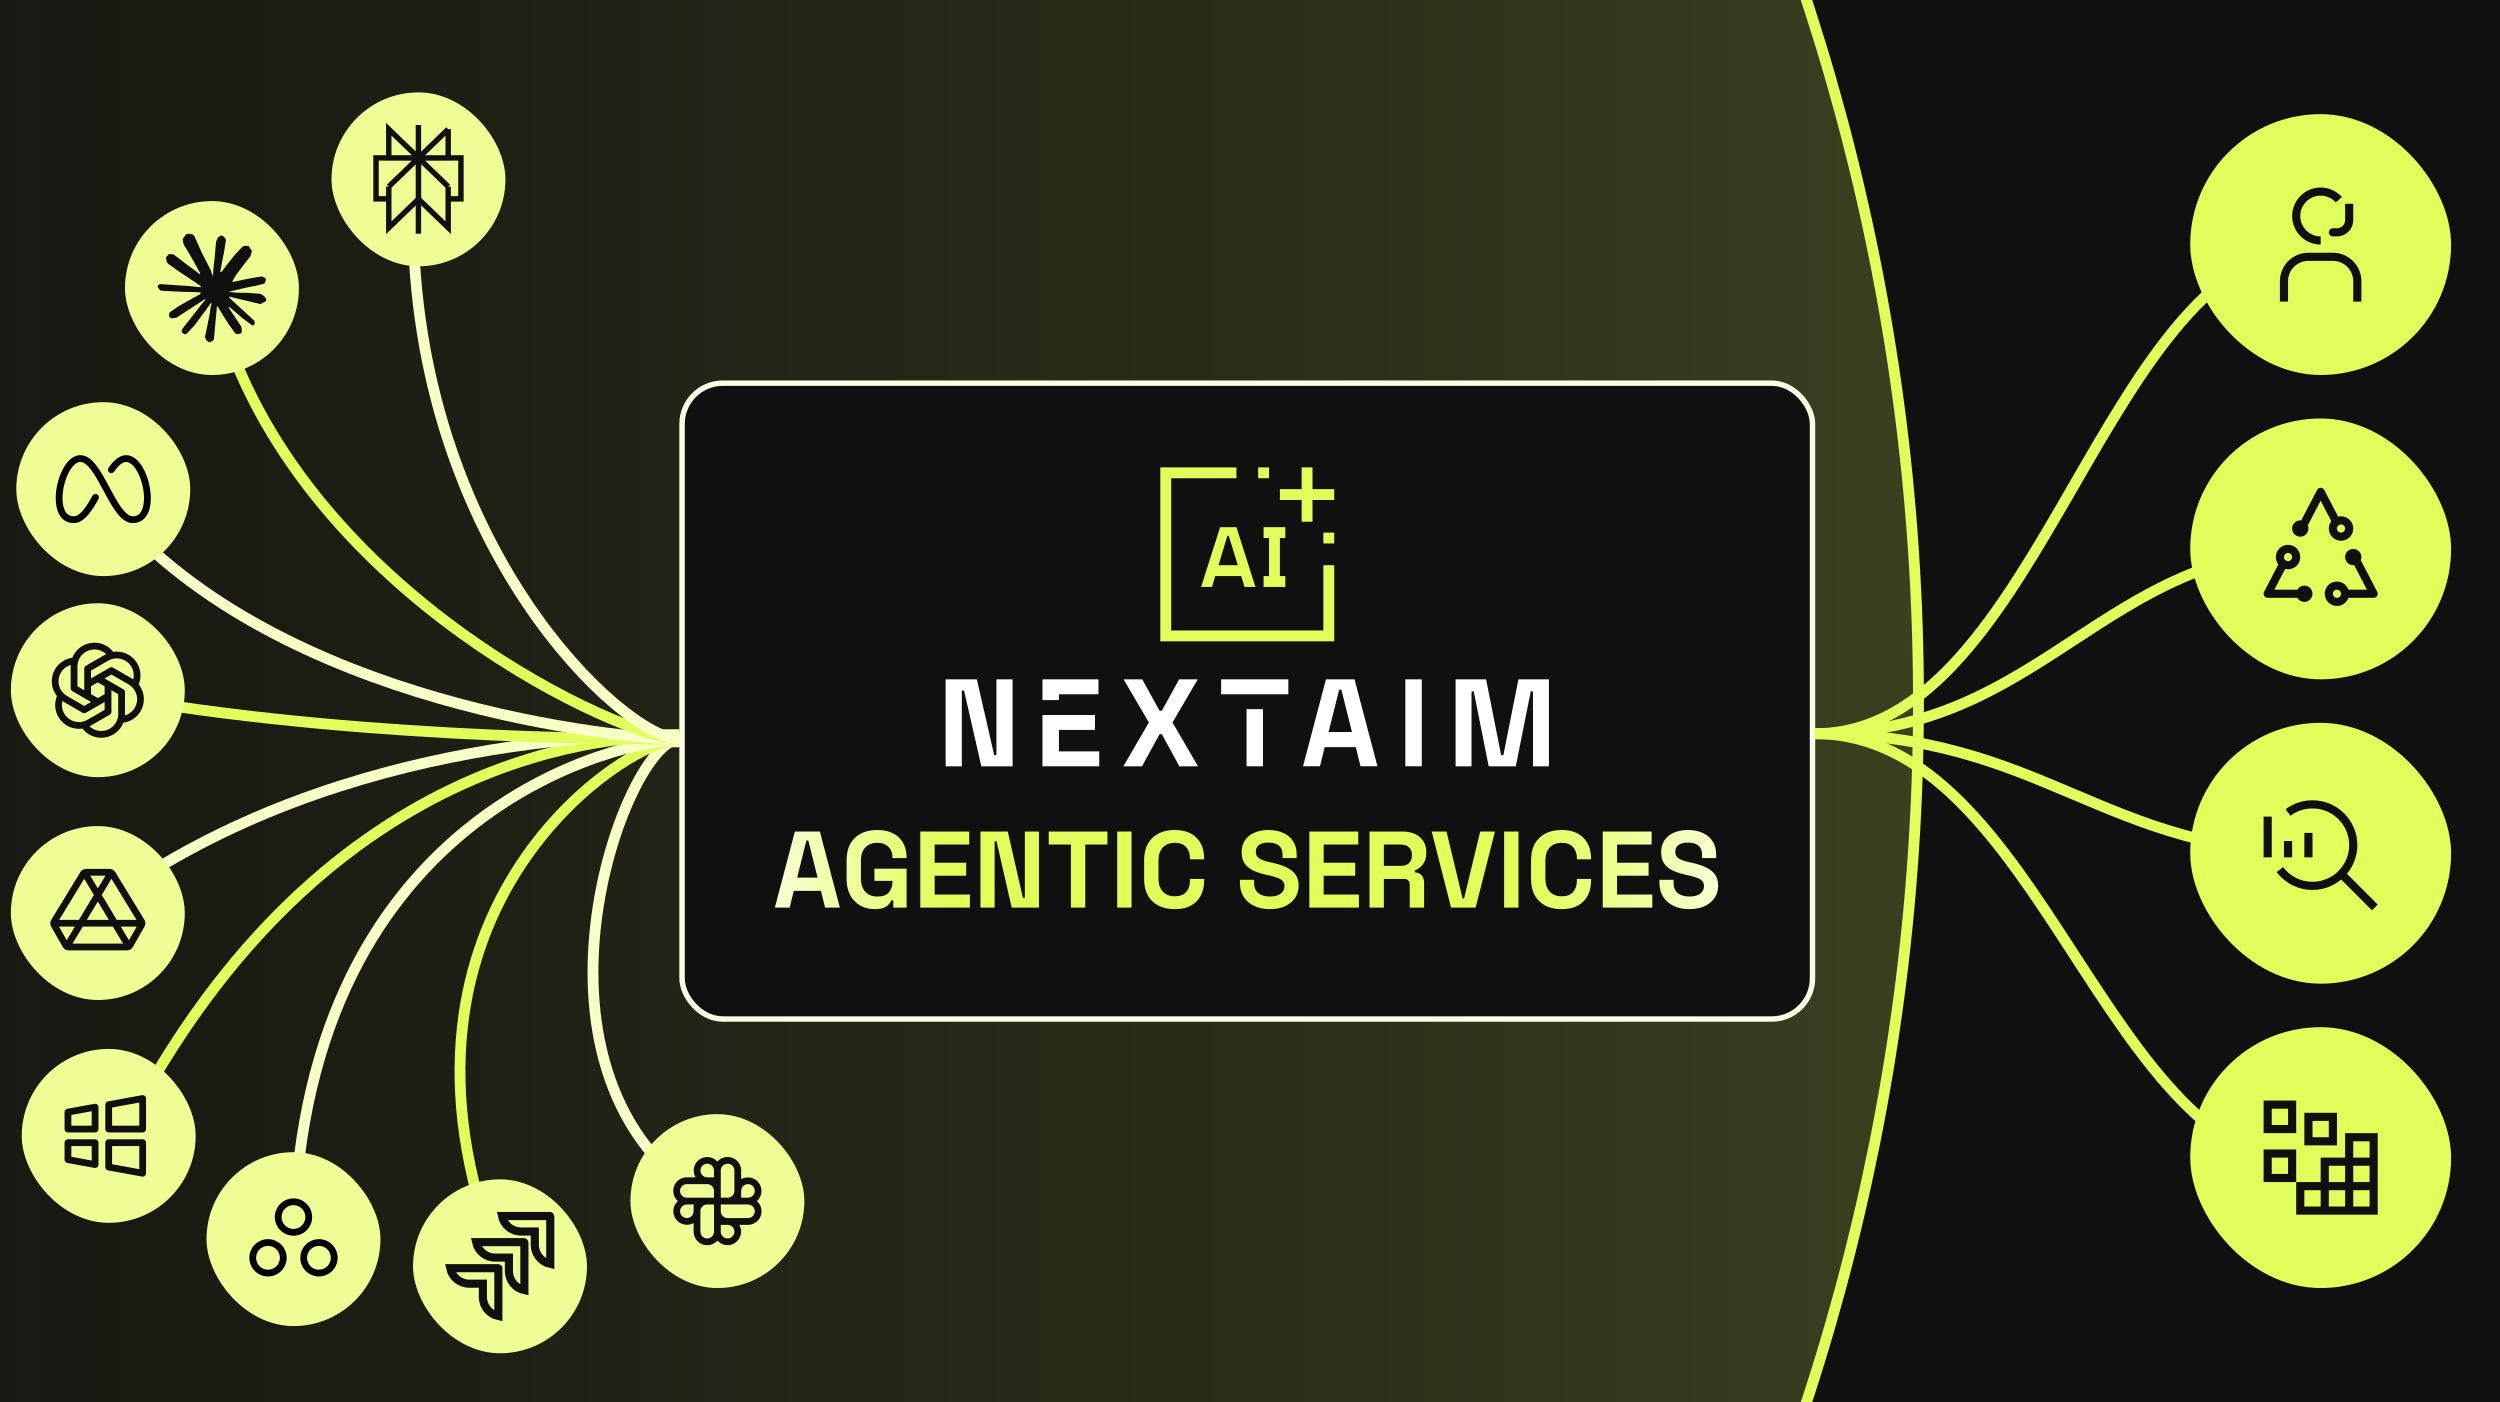 <svg width="460" height="258" viewBox="0 0 460 258" fill="none" xmlns="http://www.w3.org/2000/svg">
<rect x="0" y="0" width="460" height="258" fill="#808080" stroke="none"/>
<g clip-path="url(#clip0_2207_1445)">
<rect width="460" height="258" fill="#101010"/>
<circle cx="-61" cy="129" r="414" fill="url(#paint0_linear_2207_1445)" stroke="#E1FF5A" stroke-width="2"/>
<path d="M318 136.5H122" stroke="#F8FFC7" stroke-width="2"/>
<path d="M125 136C114.987 136 92 198.5 131 221.5" stroke="#F8FFC7" stroke-width="2"/>
<path d="M124.999 136C114.981 136 65.143 168.858 93 235" stroke="#E1FF5A" stroke-width="2"/>
<path d="M125 136.082C114.967 136.082 54 149 54 231" stroke="#F8FFC7" stroke-width="2"/>
<path d="M125 135.394C115.087 135.394 58 136 21 212" stroke="#E1FF5A" stroke-width="2"/>
<path d="M125 135.178C115.118 135.178 58.5 135.178 15.5 169" stroke="#F8FFC7" stroke-width="2"/>
<path d="M125 136C115.029 136 60 136 15 127" stroke="#E1FF5A" stroke-width="2"/>
<path d="M125 136C115.026 136 51.5 130 20.5 93.5" stroke="#F8FFC7" stroke-width="2"/>
<path d="M125 136C115.052 136 57 110 41 60" stroke="#E1FF5A" stroke-width="2"/>
<path d="M125 136C114.928 136 76 100.5 76 39.5" stroke="#F8FFC7" stroke-width="2"/>
<rect x="125.5" y="70.5" width="208" height="117" rx="7.5" fill="#101010"/>
<rect x="125.5" y="70.5" width="208" height="117" rx="7.5" stroke="#FDFFE5"/>
<g clip-path="url(#clip1_2207_1445)">
<path d="M232.5 108V106H233.5V99H232.5V97H236.5V99H235.5V106H236.5V108H232.5Z" fill="#E1FF5A"/>
<path d="M229.001 108H231.001L227.5 97H224.5L221.003 108H223.002L223.604 106H228.382L229.001 108ZM224.206 104L225.834 98.589L226.09 98.587L227.764 104L224.206 104Z" fill="#E1FF5A"/>
<path d="M245.5 90H241.5V86H239.5V90H235.5V92H239.5V96H241.5V92H245.5V90Z" fill="#E1FF5A"/>
<path d="M245.5 98H243.5V100H245.5V98Z" fill="#E1FF5A"/>
<path d="M233.5 86H231.5V88H233.5V86Z" fill="#E1FF5A"/>
<path d="M245.5 118H213.5V86H227.5V88H215.5V116H243.5V104H245.5V118Z" fill="#E1FF5A"/>
</g>
<path d="M194.84 134.305H201.475V131.561H194.84H191.815V141H202.257V138.256H194.84V134.305Z" fill="white"/>
<path d="M194.84 127.744H202.116V125H191.815V128.817H194.84V127.744Z" fill="white"/>
<path d="M220.39 125H216.957L213.774 130.78H213.358L210.175 125H206.742L211.391 132.933L206.699 141H210.132L213.358 135.079H213.774L217 141H220.433L215.741 132.933L220.39 125Z" fill="white"/>
<path d="M232.39 130.488H229.366V141H232.39V130.488Z" fill="white"/>
<path d="M237.057 125H224.691V127.744H237.057V125Z" fill="white"/>
<path d="M243.973 125L239.758 140.994H242.874L243.741 137.475H249.466L250.334 140.994H253.45L249.234 125H243.967H243.973ZM244.456 134.689L246.405 126.896H246.814L248.763 134.689H244.456Z" fill="white"/>
<path d="M261.606 125H258.582V140.994H261.606V125Z" fill="white"/>
<path d="M279.391 125L276.624 138.939H276.208L273.441 125H267.832V141H270.759V127.219H271.174L273.917 141H278.909L281.658 127.219H282.067V141H285V125H279.391Z" fill="white"/>
<path d="M183.342 138.939H182.926L179.743 125H174V141H176.975V127.061H177.385L180.568 141H186.317V125H183.342V138.939Z" fill="white"/>
<path d="M142.575 167L146.255 153H150.855L154.535 167H151.815L151.055 163.92H146.055L145.295 167H142.575ZM146.675 161.48H150.435L148.735 154.66H148.375L146.675 161.48ZM160.933 167.28C159.973 167.28 159.1 167.067 158.313 166.64C157.54 166.2 156.92 165.567 156.453 164.74C156 163.9 155.773 162.88 155.773 161.68V158.32C155.773 156.52 156.28 155.14 157.293 154.18C158.307 153.207 159.68 152.72 161.413 152.72C163.133 152.72 164.46 153.18 165.393 154.1C166.34 155.007 166.813 156.24 166.813 157.8V157.88H164.213V157.72C164.213 157.227 164.107 156.78 163.893 156.38C163.693 155.98 163.387 155.667 162.973 155.44C162.56 155.2 162.04 155.08 161.413 155.08C160.48 155.08 159.747 155.367 159.213 155.94C158.68 156.513 158.413 157.293 158.413 158.28V161.72C158.413 162.693 158.68 163.48 159.213 164.08C159.747 164.667 160.493 164.96 161.453 164.96C162.413 164.96 163.113 164.707 163.553 164.2C163.993 163.693 164.213 163.053 164.213 162.28V162.08H160.893V159.84H166.813V167H164.373V165.66H164.013C163.92 165.887 163.767 166.127 163.553 166.38C163.353 166.633 163.047 166.847 162.633 167.02C162.22 167.193 161.653 167.28 160.933 167.28ZM169.336 167V153H178.336V155.4H171.976V158.74H177.776V161.14H171.976V164.6H178.456V167H169.336ZM180.41 167V153H185.43L188.21 165.2H188.57V153H191.17V167H186.15L183.37 154.8H183.01V167H180.41ZM197.048 167V155.4H192.968V153H203.768V155.4H199.688V167H197.048ZM205.566 167V153H208.206V167H205.566ZM216.16 167.28C214.426 167.28 213.053 166.8 212.04 165.84C211.026 164.867 210.52 163.48 210.52 161.68V158.32C210.52 156.52 211.026 155.14 212.04 154.18C213.053 153.207 214.426 152.72 216.16 152.72C217.88 152.72 219.206 153.193 220.14 154.14C221.086 155.073 221.56 156.36 221.56 158V158.12H218.96V157.92C218.96 157.093 218.726 156.413 218.26 155.88C217.806 155.347 217.106 155.08 216.16 155.08C215.226 155.08 214.493 155.367 213.96 155.94C213.426 156.513 213.16 157.293 213.16 158.28V161.72C213.16 162.693 213.426 163.473 213.96 164.06C214.493 164.633 215.226 164.92 216.16 164.92C217.106 164.92 217.806 164.653 218.26 164.12C218.726 163.573 218.96 162.893 218.96 162.08V161.72H221.56V162C221.56 163.64 221.086 164.933 220.14 165.88C219.206 166.813 217.88 167.28 216.16 167.28ZM233.649 167.28C232.569 167.28 231.615 167.087 230.789 166.7C229.962 166.313 229.315 165.76 228.849 165.04C228.382 164.32 228.149 163.453 228.149 162.44V161.88H230.749V162.44C230.749 163.28 231.009 163.913 231.529 164.34C232.049 164.753 232.755 164.96 233.649 164.96C234.555 164.96 235.229 164.78 235.669 164.42C236.122 164.06 236.349 163.6 236.349 163.04C236.349 162.653 236.235 162.34 236.009 162.1C235.795 161.86 235.475 161.667 235.049 161.52C234.635 161.36 234.129 161.213 233.529 161.08L233.069 160.98C232.109 160.767 231.282 160.5 230.589 160.18C229.909 159.847 229.382 159.413 229.009 158.88C228.649 158.347 228.469 157.653 228.469 156.8C228.469 155.947 228.669 155.22 229.069 154.62C229.482 154.007 230.055 153.54 230.789 153.22C231.535 152.887 232.409 152.72 233.409 152.72C234.409 152.72 235.295 152.893 236.069 153.24C236.855 153.573 237.469 154.08 237.909 154.76C238.362 155.427 238.589 156.267 238.589 157.28V157.88H235.989V157.28C235.989 156.747 235.882 156.32 235.669 156C235.469 155.667 235.175 155.427 234.789 155.28C234.402 155.12 233.942 155.04 233.409 155.04C232.609 155.04 232.015 155.193 231.629 155.5C231.255 155.793 231.069 156.2 231.069 156.72C231.069 157.067 231.155 157.36 231.329 157.6C231.515 157.84 231.789 158.04 232.149 158.2C232.509 158.36 232.969 158.5 233.529 158.62L233.989 158.72C234.989 158.933 235.855 159.207 236.589 159.54C237.335 159.873 237.915 160.313 238.329 160.86C238.742 161.407 238.949 162.107 238.949 162.96C238.949 163.813 238.729 164.567 238.289 165.22C237.862 165.86 237.249 166.367 236.449 166.74C235.662 167.1 234.729 167.28 233.649 167.28ZM240.918 167V153H249.918V155.4H243.558V158.74H249.358V161.14H243.558V164.6H250.038V167H240.918ZM251.992 167V153H258.072C258.952 153 259.719 153.153 260.372 153.46C261.025 153.767 261.532 154.2 261.892 154.76C262.252 155.32 262.432 155.98 262.432 156.74V156.98C262.432 157.82 262.232 158.5 261.832 159.02C261.432 159.54 260.939 159.92 260.352 160.16V160.52C260.885 160.547 261.299 160.733 261.592 161.08C261.885 161.413 262.032 161.86 262.032 162.42V167H259.392V162.8C259.392 162.48 259.305 162.22 259.132 162.02C258.972 161.82 258.699 161.72 258.312 161.72H254.632V167H251.992ZM254.632 159.32H257.792C258.419 159.32 258.905 159.153 259.252 158.82C259.612 158.473 259.792 158.02 259.792 157.46V157.26C259.792 156.7 259.619 156.253 259.272 155.92C258.925 155.573 258.432 155.4 257.792 155.4H254.632V159.32ZM266.994 167L263.434 153H266.154L269.114 165.3H269.394L272.354 153H275.074L271.514 167H266.994ZM276.757 167V153H279.398V167H276.757ZM287.351 167.28C285.618 167.28 284.244 166.8 283.231 165.84C282.218 164.867 281.711 163.48 281.711 161.68V158.32C281.711 156.52 282.218 155.14 283.231 154.18C284.244 153.207 285.618 152.72 287.351 152.72C289.071 152.72 290.398 153.193 291.331 154.14C292.278 155.073 292.751 156.36 292.751 158V158.12H290.151V157.92C290.151 157.093 289.918 156.413 289.451 155.88C288.998 155.347 288.298 155.08 287.351 155.08C286.418 155.08 285.684 155.367 285.151 155.94C284.618 156.513 284.351 157.293 284.351 158.28V161.72C284.351 162.693 284.618 163.473 285.151 164.06C285.684 164.633 286.418 164.92 287.351 164.92C288.298 164.92 288.998 164.653 289.451 164.12C289.918 163.573 290.151 162.893 290.151 162.08V161.72H292.751V162C292.751 163.64 292.278 164.933 291.331 165.88C290.398 166.813 289.071 167.28 287.351 167.28ZM294.902 167V153H303.902V155.4H297.542V158.74H303.342V161.14H297.542V164.6H304.022V167H294.902ZM310.836 167.28C309.756 167.28 308.803 167.087 307.976 166.7C307.15 166.313 306.503 165.76 306.036 165.04C305.57 164.32 305.336 163.453 305.336 162.44V161.88H307.936V162.44C307.936 163.28 308.196 163.913 308.716 164.34C309.236 164.753 309.943 164.96 310.836 164.96C311.743 164.96 312.416 164.78 312.856 164.42C313.31 164.06 313.536 163.6 313.536 163.04C313.536 162.653 313.423 162.34 313.196 162.1C312.983 161.86 312.663 161.667 312.236 161.52C311.823 161.36 311.316 161.213 310.716 161.08L310.256 160.98C309.296 160.767 308.47 160.5 307.776 160.18C307.096 159.847 306.57 159.413 306.196 158.88C305.836 158.347 305.656 157.653 305.656 156.8C305.656 155.947 305.856 155.22 306.256 154.62C306.67 154.007 307.243 153.54 307.976 153.22C308.723 152.887 309.596 152.72 310.596 152.72C311.596 152.72 312.483 152.893 313.256 153.24C314.043 153.573 314.656 154.08 315.096 154.76C315.55 155.427 315.776 156.267 315.776 157.28V157.88H313.176V157.28C313.176 156.747 313.07 156.32 312.856 156C312.656 155.667 312.363 155.427 311.976 155.28C311.59 155.12 311.13 155.04 310.596 155.04C309.796 155.04 309.203 155.193 308.816 155.5C308.443 155.793 308.256 156.2 308.256 156.72C308.256 157.067 308.343 157.36 308.516 157.6C308.703 157.84 308.976 158.04 309.336 158.2C309.696 158.36 310.156 158.5 310.716 158.62L311.176 158.72C312.176 158.933 313.043 159.207 313.776 159.54C314.523 159.873 315.103 160.313 315.516 160.86C315.93 161.407 316.136 162.107 316.136 162.96C316.136 163.813 315.916 164.567 315.476 165.22C315.05 165.86 314.436 166.367 313.636 166.74C312.85 167.1 311.916 167.28 310.836 167.28Z" fill="url(#paint1_linear_2207_1445)"/>
<path d="M427 45C386.894 45 375.995 135 334 135" stroke="#E1FF5A" stroke-width="2"/>
<path d="M427 101C386.894 101 375.995 135 334 135" stroke="#E1FF5A" stroke-width="2"/>
<path d="M427 215C386.894 215 375.995 135 334 135" stroke="#E1FF5A" stroke-width="2"/>
<path d="M427 157C386.894 157 375.995 135 334 135" stroke="#E1FF5A" stroke-width="2"/>
<rect x="403" y="21" width="48" height="48" rx="24" fill="#E1FF5A"/>
<path d="M434.5 55.5H433V51.75C432.998 49.68 431.32 48.002 429.25 48H424.75C422.68 48.002 421.002 49.68 421 51.75V55.5H419.5V51.75C419.503 48.852 421.852 46.503 424.75 46.5H429.25C432.148 46.503 434.497 48.852 434.5 51.75V55.5Z" fill="#101010"/>
<path d="M431.5 37.5V40.5C431.5 41.327 430.827 42 430 42H429.25C428.836 42 428.5 42.336 428.5 42.75C428.5 43.164 428.836 43.5 429.25 43.5H430C431.654 43.5 433 42.154 433 40.5V37.5H431.5Z" fill="#101010"/>
<path d="M427 45C424.105 45 421.75 42.645 421.75 39.75C421.75 36.855 424.105 34.5 427 34.5C428.491 34.5 429.918 35.138 430.913 36.25L429.795 37.25C429.084 36.456 428.065 36 427 36C424.932 36 423.25 37.682 423.25 39.75C423.25 41.818 424.932 43.5 427 43.5V45Z" fill="#101010"/>
<rect x="403" y="77" width="48" height="48" rx="24" fill="#E1FF5A"/>
<path d="M424 107.75C423.446 107.75 422.968 108.054 422.708 108.5H418.485L420.471 104.681C420.642 104.722 420.817 104.75 421 104.75C422.241 104.75 423.25 103.741 423.25 102.5C423.25 101.259 422.241 100.25 421 100.25C419.759 100.25 418.75 101.259 418.75 102.5C418.75 103.009 418.926 103.473 419.212 103.851L416.585 108.904C416.464 109.137 416.473 109.415 416.609 109.639C416.745 109.863 416.988 110 417.25 110H422.708C422.968 110.446 423.446 110.75 424 110.75C424.828 110.75 425.5 110.078 425.5 109.25C425.5 108.422 424.828 107.75 424 107.75ZM421 101.75C421.414 101.75 421.75 102.087 421.75 102.5C421.75 102.913 421.414 103.25 421 103.25C420.586 103.25 420.25 102.913 420.25 102.5C420.25 102.087 420.586 101.75 421 101.75Z" fill="#101010"/>
<path d="M437.415 108.904L434.385 103.076C434.459 102.898 434.5 102.704 434.5 102.5C434.5 101.672 433.828 101 433 101C432.172 101 431.5 101.672 431.5 102.5C431.5 103.328 432.172 104 433 104C433.057 104 433.111 103.989 433.166 103.983L435.515 108.5H432.112C431.801 107.629 430.977 107 430 107C428.759 107 427.75 108.009 427.75 109.25C427.75 110.491 428.759 111.5 430 111.5C430.977 111.5 431.801 110.871 432.112 110H436.75C437.012 110 437.255 109.863 437.391 109.639C437.527 109.415 437.536 109.137 437.415 108.904ZM430 110C429.586 110 429.25 109.663 429.25 109.25C429.25 108.837 429.586 108.5 430 108.5C430.414 108.5 430.75 108.837 430.75 109.25C430.75 109.663 430.414 110 430 110Z" fill="#101010"/>
<path d="M430.75 95C430.567 95 430.392 95.028 430.221 95.069L427.665 90.154C427.536 89.906 427.268 89.75 427 89.75C426.732 89.75 426.464 89.906 426.335 90.154L423.416 95.767C423.361 95.761 423.307 95.75 423.25 95.75C422.422 95.75 421.75 96.422 421.75 97.25C421.75 98.078 422.422 98.75 423.25 98.75C424.078 98.75 424.75 98.078 424.75 97.25C424.75 97.046 424.709 96.852 424.635 96.674L427 92.126L428.962 95.899C428.676 96.277 428.5 96.741 428.5 97.25C428.5 98.491 429.509 99.5 430.75 99.5C431.991 99.5 433 98.491 433 97.25C433 96.009 431.991 95 430.75 95ZM430.75 98C430.336 98 430 97.663 430 97.25C430 96.837 430.336 96.5 430.75 96.5C431.164 96.5 431.5 96.837 431.5 97.25C431.5 97.663 431.164 98 430.75 98Z" fill="#101010"/>
<rect x="403" y="133" width="48" height="48" rx="24" fill="#E1FF5A"/>
<path d="M425.5 153.25H424V157.75H425.5V153.25Z" fill="#101010"/>
<path d="M421.75 154.75H420.25V157.75H421.75V154.75Z" fill="#101010"/>
<path d="M418 150.25H416.5V157.75H418V150.25Z" fill="#101010"/>
<path d="M437.5 166.439L431.836 160.775C433.03 159.344 433.75 157.505 433.75 155.5C433.75 150.951 430.049 147.25 425.5 147.25C423.698 147.25 421.986 147.821 420.549 148.9L421.45 150.099C422.625 149.217 424.026 148.75 425.5 148.75C429.222 148.75 432.25 151.778 432.25 155.5C432.25 159.222 429.222 162.25 425.5 162.25C423.357 162.25 421.389 161.266 420.099 159.55L418.9 160.451C420.475 162.547 422.881 163.75 425.5 163.75C427.505 163.75 429.344 163.03 430.775 161.836L436.439 167.5L437.5 166.439Z" fill="#101010"/>
<rect x="403" y="189" width="48" height="48" rx="24" fill="#E1FF5A"/>
<path d="M421 204V207H418V204H421ZM416.5 202.5V208.5H422.5V202.5H416.5Z" fill="#101010"/>
<path d="M428.5 206.25V209.25H425.5V206.25H428.5ZM424 204.75V210.75H430V204.75H424Z" fill="#101010"/>
<path d="M421 213V216H418V213H421ZM416.5 211.5V217.5H422.5V211.5H416.5Z" fill="#101010"/>
<path d="M431.5 208.5V213H427V217.5H422.5V223.5H437.5V208.5H431.5ZM428.5 214.5H431.5V217.5H428.5V214.5ZM427 222H424V219H427V222ZM431.5 222H428.5V219H431.5V222ZM436 222H433V219H436V222ZM436 217.5H433V214.5H436V217.5ZM433 213V210H436V213H433Z" fill="#101010"/>
<rect x="116" y="205" width="32" height="32" rx="16" fill="#F0FF95"/>
<path d="M139.276 221C139.737 220.589 140.029 220.022 140.096 219.408C140.164 218.795 140.002 218.178 139.642 217.676C139.282 217.175 138.749 216.824 138.146 216.692C137.542 216.56 136.912 216.656 136.375 216.962V215.375C136.375 214.867 136.219 214.372 135.931 213.955C135.642 213.537 135.233 213.218 134.758 213.039C134.283 212.86 133.765 212.829 133.272 212.952C132.779 213.074 132.336 213.344 132 213.724C131.589 213.264 131.022 212.971 130.408 212.904C129.795 212.836 129.178 212.998 128.676 213.358C128.175 213.718 127.824 214.251 127.692 214.855C127.561 215.458 127.656 216.088 127.962 216.625H126.375C125.868 216.626 125.372 216.781 124.955 217.07C124.538 217.358 124.218 217.768 124.039 218.242C123.86 218.717 123.829 219.235 123.952 219.728C124.074 220.221 124.344 220.664 124.724 221C124.264 221.411 123.971 221.978 123.904 222.592C123.836 223.205 123.998 223.822 124.358 224.324C124.719 224.825 125.252 225.176 125.855 225.308C126.458 225.44 127.088 225.344 127.625 225.038V226.625C127.626 227.133 127.781 227.628 128.07 228.045C128.359 228.463 128.768 228.782 129.243 228.961C129.717 229.14 130.236 229.171 130.728 229.048C131.221 228.926 131.664 228.656 132 228.276C132.411 228.736 132.978 229.029 133.592 229.096C134.206 229.164 134.823 229.002 135.324 228.642C135.825 228.282 136.176 227.749 136.308 227.145C136.44 226.542 136.344 225.912 136.038 225.375H137.625C138.133 225.374 138.628 225.219 139.045 224.93C139.463 224.642 139.782 224.232 139.961 223.758C140.141 223.283 140.171 222.765 140.048 222.272C139.926 221.779 139.657 221.336 139.276 221ZM127.625 222.875C127.625 223.122 127.552 223.364 127.414 223.569C127.277 223.775 127.082 223.935 126.853 224.03C126.625 224.124 126.374 224.149 126.131 224.101C125.889 224.053 125.666 223.934 125.491 223.759C125.316 223.584 125.197 223.361 125.149 223.119C125.101 222.876 125.126 222.625 125.22 222.397C125.315 222.168 125.475 221.973 125.681 221.836C125.886 221.698 126.128 221.625 126.375 221.625H127.625V222.875ZM131.375 226.625C131.375 226.957 131.243 227.274 131.009 227.509C130.775 227.743 130.457 227.875 130.125 227.875C129.794 227.875 129.476 227.743 129.241 227.509C129.007 227.274 128.875 226.957 128.875 226.625V222.875C128.875 222.543 129.007 222.226 129.241 221.991C129.476 221.757 129.794 221.625 130.125 221.625H131.375V226.625ZM131.375 220.375H126.375C126.044 220.375 125.726 220.243 125.491 220.009C125.257 219.774 125.125 219.457 125.125 219.125C125.125 218.793 125.257 218.476 125.491 218.241C125.726 218.007 126.044 217.875 126.375 217.875H130.125C130.457 217.875 130.775 218.007 131.009 218.241C131.243 218.476 131.375 218.793 131.375 219.125V220.375ZM131.375 216.625H130.125C129.878 216.625 129.636 216.552 129.431 216.414C129.225 216.277 129.065 216.082 128.97 215.853C128.876 215.625 128.851 215.374 128.899 215.131C128.947 214.889 129.066 214.666 129.241 214.491C129.416 214.316 129.639 214.197 129.881 214.149C130.124 214.101 130.375 214.126 130.603 214.22C130.832 214.315 131.027 214.475 131.164 214.681C131.302 214.886 131.375 215.128 131.375 215.375V216.625ZM132.625 215.375C132.625 215.043 132.757 214.726 132.991 214.491C133.226 214.257 133.544 214.125 133.875 214.125C134.207 214.125 134.525 214.257 134.759 214.491C134.993 214.726 135.125 215.043 135.125 215.375V219.125C135.125 219.457 134.993 219.774 134.759 220.009C134.525 220.243 134.207 220.375 133.875 220.375H132.625V215.375ZM133.875 227.875C133.544 227.875 133.226 227.743 132.991 227.509C132.757 227.274 132.625 226.957 132.625 226.625V225.375H133.875C134.207 225.375 134.525 225.507 134.759 225.741C134.993 225.976 135.125 226.293 135.125 226.625C135.125 226.957 134.993 227.274 134.759 227.509C134.525 227.743 134.207 227.875 133.875 227.875ZM137.625 224.125H133.875C133.544 224.125 133.226 223.993 132.991 223.759C132.757 223.524 132.625 223.207 132.625 222.875V221.625H137.625C137.957 221.625 138.275 221.757 138.509 221.991C138.743 222.226 138.875 222.543 138.875 222.875C138.875 223.207 138.743 223.524 138.509 223.759C138.275 223.993 137.957 224.125 137.625 224.125ZM137.625 220.375H136.375V219.125C136.375 218.878 136.448 218.636 136.586 218.431C136.723 218.225 136.918 218.065 137.147 217.97C137.375 217.876 137.627 217.851 137.869 217.899C138.111 217.947 138.334 218.066 138.509 218.241C138.684 218.416 138.803 218.639 138.851 218.881C138.899 219.124 138.875 219.375 138.78 219.603C138.685 219.832 138.525 220.027 138.32 220.164C138.114 220.302 137.872 220.375 137.625 220.375Z" fill="#101010"/>
<rect x="76" y="217" width="32" height="32" rx="16" fill="#F0FF95"/>
<path d="M98.404 227.351V226.601H97.654H95.872C94.148 226.601 92.701 225.377 92.355 223.75H101.164C101.182 223.75 101.205 223.758 101.225 223.777C101.241 223.793 101.25 223.812 101.25 223.837V232.576C99.627 232.229 98.404 230.781 98.404 229.053V227.351Z" stroke="#101010" stroke-width="1.5"/>
<path d="M93.641 232.149V231.399H92.891H91.109C89.385 231.399 87.938 230.175 87.592 228.548H96.401C96.402 228.548 96.423 228.549 96.449 228.576C96.475 228.603 96.487 228.634 96.487 228.663V237.401C94.864 237.054 93.641 235.607 93.641 233.879V232.149Z" stroke="#101010" stroke-width="1.5"/>
<path d="M88.85 236.947V236.197H88.1H86.345C84.621 236.197 83.174 234.973 82.829 233.346H91.638C91.639 233.346 91.645 233.346 91.656 233.351C91.667 233.355 91.679 233.363 91.689 233.373C91.692 233.376 91.694 233.379 91.696 233.381V233.405V242.171C90.073 241.824 88.85 240.377 88.85 238.649V236.947Z" stroke="#101010" stroke-width="1.5"/>
<rect x="38" y="212" width="32" height="32" rx="16" fill="#F0FF95"/>
<path d="M57.438 223.938C57.438 223.258 57.236 222.593 56.858 222.028C56.48 221.462 55.944 221.022 55.316 220.762C54.687 220.501 53.996 220.433 53.329 220.566C52.663 220.699 52.05 221.026 51.569 221.507C51.089 221.988 50.761 222.6 50.629 223.267C50.496 223.934 50.564 224.625 50.824 225.253C51.084 225.881 51.525 226.418 52.09 226.796C52.656 227.173 53.32 227.375 54 227.375C54.911 227.374 55.785 227.011 56.429 226.367C57.074 225.723 57.437 224.849 57.438 223.938ZM54 226.125C53.567 226.125 53.144 225.997 52.785 225.756C52.425 225.516 52.145 225.174 51.979 224.775C51.813 224.375 51.77 223.935 51.855 223.511C51.939 223.086 52.147 222.697 52.453 222.391C52.759 222.085 53.149 221.876 53.573 221.792C53.998 221.708 54.437 221.751 54.837 221.917C55.237 222.082 55.578 222.362 55.819 222.722C56.059 223.082 56.188 223.505 56.188 223.938C56.188 224.518 55.957 225.074 55.547 225.484C55.137 225.895 54.58 226.125 54 226.125ZM58.688 228C58.008 228 57.343 228.202 56.778 228.579C56.212 228.957 55.772 229.494 55.512 230.122C55.252 230.75 55.183 231.441 55.316 232.108C55.449 232.775 55.776 233.387 56.257 233.868C56.738 234.349 57.35 234.676 58.017 234.809C58.684 234.942 59.375 234.874 60.003 234.613C60.631 234.353 61.168 233.913 61.546 233.347C61.923 232.782 62.125 232.117 62.125 231.438C62.124 230.526 61.761 229.652 61.117 229.008C60.473 228.364 59.599 228.001 58.688 228ZM58.688 233.625C58.255 233.625 57.832 233.497 57.472 233.256C57.112 233.016 56.832 232.674 56.666 232.275C56.501 231.875 56.458 231.435 56.542 231.011C56.626 230.586 56.835 230.197 57.141 229.891C57.447 229.585 57.836 229.376 58.261 229.292C58.685 229.208 59.125 229.251 59.525 229.417C59.924 229.582 60.266 229.862 60.506 230.222C60.747 230.582 60.875 231.005 60.875 231.438C60.875 232.018 60.645 232.574 60.234 232.984C59.824 233.395 59.268 233.625 58.688 233.625ZM49.312 228C48.633 228 47.968 228.202 47.403 228.579C46.837 228.957 46.397 229.494 46.137 230.122C45.877 230.75 45.808 231.441 45.941 232.108C46.074 232.775 46.401 233.387 46.882 233.868C47.363 234.349 47.975 234.676 48.642 234.809C49.309 234.942 50 234.874 50.628 234.613C51.256 234.353 51.793 233.913 52.171 233.347C52.548 232.782 52.75 232.117 52.75 231.438C52.749 230.526 52.386 229.652 51.742 229.008C51.098 228.364 50.224 228.001 49.312 228ZM49.312 233.625C48.88 233.625 48.457 233.497 48.097 233.256C47.737 233.016 47.457 232.674 47.291 232.275C47.126 231.875 47.083 231.435 47.167 231.011C47.251 230.586 47.46 230.197 47.766 229.891C48.072 229.585 48.461 229.376 48.886 229.292C49.31 229.208 49.75 229.251 50.15 229.417C50.549 229.582 50.891 229.862 51.131 230.222C51.372 230.582 51.5 231.005 51.5 231.438C51.5 232.018 51.27 232.574 50.859 232.984C50.449 233.395 49.893 233.625 49.312 233.625Z" fill="black"/>
<rect x="4" y="193" width="32" height="32" rx="16" fill="#F0FF95"/>
<path d="M26.25 209.625H20C19.834 209.625 19.675 209.691 19.558 209.808C19.441 209.925 19.375 210.084 19.375 210.25V214.738C19.375 214.885 19.426 215.027 19.52 215.139C19.614 215.252 19.744 215.328 19.888 215.354L26.138 216.49C26.175 216.497 26.212 216.5 26.25 216.5C26.416 216.5 26.575 216.434 26.692 216.317C26.809 216.2 26.875 216.041 26.875 215.875V210.25C26.875 210.084 26.809 209.925 26.692 209.808C26.575 209.691 26.416 209.625 26.25 209.625ZM25.625 215.126L20.625 214.217V210.875H25.625V215.126ZM17.5 209.625H12.5C12.334 209.625 12.175 209.691 12.058 209.808C11.941 209.925 11.875 210.084 11.875 210.25V213.375C11.875 213.521 11.926 213.663 12.02 213.775C12.114 213.888 12.244 213.964 12.388 213.99L17.388 214.899C17.425 214.906 17.462 214.909 17.5 214.909C17.666 214.909 17.825 214.844 17.942 214.726C18.059 214.609 18.125 214.45 18.125 214.284V210.25C18.125 210.084 18.059 209.925 17.942 209.808C17.825 209.691 17.666 209.625 17.5 209.625ZM16.875 213.535L13.125 212.853V210.875H16.875V213.535ZM26.651 201.645C26.581 201.587 26.498 201.544 26.41 201.521C26.321 201.497 26.228 201.494 26.138 201.51L19.888 202.647C19.744 202.673 19.614 202.749 19.52 202.861C19.426 202.974 19.375 203.115 19.375 203.262V207.75C19.375 207.916 19.441 208.075 19.558 208.192C19.675 208.309 19.834 208.375 20 208.375H26.25C26.416 208.375 26.575 208.309 26.692 208.192C26.809 208.075 26.875 207.916 26.875 207.75V202.125C26.875 202.034 26.855 201.943 26.816 201.86C26.777 201.777 26.721 201.704 26.651 201.645ZM25.625 207.125H20.625V203.783L25.625 202.874V207.125ZM17.901 203.236C17.831 203.177 17.748 203.135 17.66 203.111C17.571 203.088 17.478 203.084 17.388 203.101L12.388 204.01C12.244 204.036 12.114 204.112 12.02 204.225C11.926 204.337 11.875 204.479 11.875 204.625V207.75C11.875 207.916 11.941 208.075 12.058 208.192C12.175 208.309 12.334 208.375 12.5 208.375H17.5C17.666 208.375 17.825 208.309 17.942 208.192C18.059 208.075 18.125 207.916 18.125 207.75V203.716C18.125 203.624 18.105 203.534 18.066 203.451C18.027 203.368 17.971 203.295 17.901 203.236ZM16.875 207.125H13.125V205.147L16.875 204.469V207.125Z" fill="#101010"/>
<rect x="2" y="152" width="32" height="32" rx="16" fill="#F0FF95"/>
<path d="M26.563 169.233L21.213 160.463C21.102 160.282 20.945 160.134 20.76 160.031C20.574 159.928 20.365 159.874 20.153 159.875H15.846C15.634 159.874 15.425 159.928 15.24 160.031C15.055 160.134 14.899 160.282 14.787 160.463L14.783 160.468L9.441 169.227C9.321 169.418 9.255 169.639 9.251 169.864C9.246 170.09 9.303 170.313 9.415 170.509L11.549 174.245C11.659 174.437 11.817 174.596 12.007 174.706C12.198 174.817 12.414 174.875 12.634 174.875H23.365C23.585 174.875 23.802 174.817 23.992 174.706C24.183 174.596 24.341 174.437 24.45 174.245L26.584 170.509C26.697 170.315 26.754 170.093 26.75 169.868C26.746 169.643 26.681 169.424 26.563 169.233ZM25.11 169.25H21.478L18.729 164.666L20.506 161.704L25.11 169.25ZM15.979 169.25L18 165.881L20.021 169.25H15.979ZM20.771 170.5L22.646 173.625H13.354L15.229 170.5H20.771ZM18 163.452L16.603 161.125L19.399 161.121L18 163.452ZM15.493 161.704L17.271 164.666L14.521 169.25H10.891L15.493 161.704ZM10.855 170.5H13.771L12.275 172.994L10.855 170.5ZM23.725 172.995L22.228 170.5H25.151L23.725 172.995Z" fill="#101010"/>
<rect x="2" y="111" width="32" height="32" rx="16" fill="#F0FF95"/>
<path d="M25.525 125.925C25.817 125.21 25.915 124.43 25.808 123.666C25.701 122.901 25.394 122.178 24.917 121.57C24.44 120.962 23.811 120.492 23.094 120.206C22.376 119.92 21.596 119.829 20.832 119.943C20.359 119.333 19.732 118.859 19.017 118.57C18.301 118.28 17.521 118.186 16.757 118.295C15.993 118.404 15.271 118.714 14.665 119.192C14.059 119.67 13.591 120.301 13.307 121.019C12.542 121.123 11.818 121.429 11.209 121.904C10.6 122.379 10.128 123.007 9.84 123.724C9.553 124.441 9.46 125.221 9.571 125.985C9.683 126.749 9.995 127.47 10.475 128.075C10.241 128.65 10.131 129.267 10.154 129.888C10.176 130.508 10.331 131.116 10.606 131.672C10.882 132.228 11.273 132.719 11.753 133.112C12.233 133.505 12.791 133.792 13.391 133.953C13.762 134.055 14.145 134.107 14.53 134.109C14.744 134.109 14.957 134.093 15.169 134.062C15.642 134.671 16.269 135.145 16.984 135.434C17.7 135.723 18.479 135.818 19.244 135.709C20.008 135.599 20.729 135.29 21.335 134.812C21.941 134.333 22.409 133.703 22.693 132.985C23.458 132.88 24.182 132.575 24.791 132.1C25.4 131.625 25.872 130.997 26.16 130.28C26.448 129.563 26.54 128.783 26.429 128.019C26.317 127.255 26.006 126.534 25.525 125.929V125.925ZM22.285 121.252C23.073 121.463 23.747 121.973 24.164 122.673C24.581 123.374 24.707 124.21 24.516 125.002C24.442 124.953 24.367 124.905 24.289 124.861L20.812 122.85C20.718 122.795 20.61 122.766 20.5 122.766C20.39 122.766 20.282 122.795 20.188 122.85L16.75 124.835V123.391L19.914 121.565C20.269 121.359 20.661 121.225 21.068 121.171C21.475 121.118 21.889 121.145 22.285 121.252ZM19.25 127.722L18 128.444L16.75 127.722V126.278L18 125.556L19.25 126.278V127.722ZM14.25 122.625C14.25 122.014 14.43 121.417 14.766 120.907C15.102 120.396 15.581 119.996 16.142 119.755C16.703 119.514 17.323 119.443 17.924 119.55C18.526 119.658 19.083 119.939 19.526 120.359C19.448 120.399 19.37 120.437 19.291 120.486L15.812 122.49C15.718 122.545 15.639 122.623 15.584 122.718C15.529 122.813 15.5 122.921 15.5 123.03V127L14.25 126.278V122.625ZM11.192 123.791C11.59 123.097 12.241 122.583 13.009 122.357C13.004 122.446 13 122.535 13 122.625V126.639C13 126.749 13.029 126.857 13.084 126.952C13.139 127.047 13.217 127.126 13.312 127.18L16.75 129.165L15.5 129.891L12.336 128.06C11.618 127.646 11.095 126.963 10.88 126.163C10.665 125.362 10.778 124.509 11.192 123.791ZM13.715 132.748C12.927 132.537 12.253 132.027 11.836 131.327C11.419 130.626 11.293 129.79 11.484 128.998C11.558 129.047 11.633 129.095 11.711 129.139L15.188 131.15C15.283 131.205 15.39 131.234 15.5 131.234C15.61 131.234 15.717 131.205 15.812 131.15L19.25 129.165V130.609L16.086 132.435C15.731 132.641 15.339 132.775 14.932 132.829C14.525 132.882 14.111 132.855 13.715 132.748ZM21.75 131.375C21.75 131.986 21.572 132.584 21.236 133.094C20.9 133.605 20.421 134.006 19.86 134.247C19.299 134.489 18.679 134.56 18.077 134.453C17.476 134.346 16.919 134.065 16.475 133.645C16.553 133.605 16.631 133.562 16.709 133.517L20.188 131.51C20.282 131.455 20.361 131.377 20.416 131.282C20.471 131.187 20.5 131.079 20.5 130.97V127L21.75 127.722V131.375ZM24.808 130.209C24.41 130.903 23.759 131.417 22.991 131.643C22.996 131.554 23 131.465 23 131.375V127.361C23 127.251 22.971 127.143 22.916 127.048C22.861 126.953 22.783 126.874 22.688 126.82L19.25 124.835L20.5 124.113L23.664 125.94C24.382 126.354 24.905 127.037 25.12 127.837C25.334 128.638 25.222 129.491 24.808 130.209Z" fill="#101010"/>
<rect x="3" y="74" width="32" height="32" rx="16" fill="#F0FF95"/>
<path d="M27.75 91.665C27.75 92.923 27.502 94 27.034 94.777C26.453 95.741 25.549 96.25 24.425 96.25C22.242 96.25 20.692 93.359 19.052 90.295C17.722 87.812 16.215 85 14.781 85C14.048 85 13.223 85.781 12.574 87.084C11.884 88.513 11.517 90.077 11.5 91.665C11.5 92.696 11.686 93.549 12.037 94.132C12.389 94.715 12.892 95 13.575 95C14.756 95 15.985 93.083 17.03 91.207C17.111 91.062 17.246 90.955 17.406 90.91C17.566 90.864 17.737 90.884 17.882 90.965C18.027 91.046 18.134 91.181 18.18 91.341C18.225 91.5 18.205 91.671 18.124 91.816C16.927 93.962 15.49 96.25 13.575 96.25C12.449 96.25 11.544 95.741 10.966 94.777C10.498 93.996 10.25 92.923 10.25 91.665C10.268 89.884 10.68 88.13 11.455 86.527C12.345 84.736 13.527 83.75 14.781 83.75C16.964 83.75 18.513 86.641 20.155 89.705C21.484 92.188 22.991 95 24.425 95C25.108 95 25.611 94.716 25.962 94.132C26.314 93.548 26.5 92.696 26.5 91.665C26.483 90.077 26.117 88.513 25.427 87.084C24.781 85.781 23.952 85 23.219 85C22.566 85 21.837 85.584 20.991 86.787C20.945 86.856 20.885 86.915 20.816 86.96C20.746 87.006 20.668 87.037 20.586 87.052C20.505 87.067 20.421 87.066 20.34 87.048C20.259 87.03 20.182 86.996 20.114 86.948C20.046 86.9 19.988 86.84 19.944 86.769C19.9 86.699 19.87 86.62 19.857 86.538C19.843 86.457 19.847 86.373 19.866 86.292C19.885 86.211 19.921 86.135 19.97 86.068C20.673 85.073 21.766 83.75 23.219 83.75C24.473 83.75 25.654 84.736 26.544 86.527C27.32 88.13 27.731 89.884 27.75 91.665Z" fill="black"/>
<rect x="23" y="37" width="32" height="32" rx="16" fill="#F0FF95"/>
<path d="M32.923 56.3L36.859 54.093L36.925 53.902L36.859 53.795H36.667L36.009 53.755L33.761 53.694L31.811 53.613L29.921 53.511L29.446 53.41L29 52.823L29.046 52.53L29.446 52.262L30.018 52.312L31.284 52.398L33.183 52.529L34.56 52.61L36.601 52.822H36.925L36.971 52.691L36.86 52.61L36.774 52.529L34.809 51.198L32.681 49.792L31.567 48.982L30.965 48.572L30.661 48.187L30.53 47.347L31.077 46.745L31.812 46.795L32 46.845L32.744 47.418L34.333 48.647L36.409 50.175L36.713 50.428L36.834 50.341L36.849 50.28L36.713 50.052L35.584 48.013L34.379 45.938L33.843 45.079L33.701 44.563C33.651 44.351 33.615 44.173 33.615 43.956L34.237 43.111L34.582 43L35.412 43.111L35.762 43.414L36.278 44.594L37.114 46.451L38.41 48.977L38.79 49.726L38.993 50.419L39.068 50.631H39.199V50.51L39.306 49.087L39.503 47.341L39.695 45.093L39.761 44.46L40.074 43.702L40.697 43.291L41.183 43.524L41.583 44.096L41.528 44.466L41.29 46.01L40.824 48.428L40.52 50.048H40.697L40.9 49.846L41.719 48.758L43.097 47.037L43.705 46.354L44.414 45.599L44.869 45.24H45.729L46.362 46.181L46.079 47.153L45.193 48.276L44.458 49.228L43.405 50.645L42.747 51.779L42.808 51.869L42.965 51.854L45.344 51.348L46.63 51.116L48.164 50.853L48.858 51.176L48.934 51.506L48.661 52.179L47.02 52.584L45.096 52.969L42.23 53.647L42.195 53.672L42.235 53.722L43.526 53.844L44.079 53.873H45.431L47.948 54.061L48.606 54.495L49 55.027L48.934 55.432L47.921 55.948L46.554 55.624L43.364 54.865L42.27 54.593H42.119V54.683L43.031 55.574L44.701 57.081L46.793 59.025L46.9 59.506L46.631 59.885L46.348 59.844L44.51 58.462L43.8 57.84L42.195 56.489H42.088V56.631L42.458 57.172L44.412 60.108L44.514 61.008L44.372 61.301L43.865 61.477L43.309 61.376L42.165 59.772L40.985 57.964L40.032 56.345L39.916 56.411L39.355 62.459L39.091 62.768L38.483 63L37.977 62.615L37.708 61.993L37.977 60.764L38.301 59.159L38.565 57.883L38.802 56.299L38.944 55.772L38.934 55.737L38.818 55.752L37.623 57.392L35.805 59.847L34.367 61.386L34.023 61.522L33.426 61.213L33.481 60.661L33.815 60.17L35.805 57.639L37.006 56.071L37.781 55.165L37.776 55.034H37.73L32.443 58.465L31.501 58.587L31.096 58.207L31.146 57.585L31.338 57.383L32.927 56.289L32.922 56.295L32.923 56.3Z" fill="#101010"/>
<rect x="61" y="17" width="32" height="32" rx="16" fill="#F0FF95"/>
<path d="M82.467 23.777L77.001 29.057M82.467 23.777V29.057H77.001M82.467 23.777V25.222M77.001 29.057L71.533 23.777V29.057H77.001ZM76.988 23V43M82.467 34.336L77.001 29.056M82.467 34.336V41.905L77.001 36.625M82.467 34.336L82.466 36.594H84.812V29.056H77.001M77.001 29.056V36.625M77.001 29.056L71.534 34.336M77.001 29.056H69.188V36.594H71.533L71.534 34.336M77.001 36.625L71.534 41.905V34.336" stroke="#101010" stroke-miterlimit="10"/>
</g>
<defs>
<linearGradient id="paint0_linear_2207_1445" x1="354" y1="129" x2="-289.06" y2="129" gradientUnits="userSpaceOnUse">
<stop stop-color="#E1FF5A" stop-opacity="0.2"/>
<stop offset="1" stop-opacity="0"/>
</linearGradient>
<linearGradient id="paint1_linear_2207_1445" x1="144.644" y1="160" x2="314.486" y2="160" gradientUnits="userSpaceOnUse">
<stop stop-color="#F8FFCC"/>
<stop offset="0.173" stop-color="#E1FF5A"/>
<stop offset="0.807" stop-color="#E1FF5A"/>
<stop offset="1" stop-color="#F8FFCC"/>
</linearGradient>
<clipPath id="clip0_2207_1445">
<rect width="460" height="258" fill="white"/>
</clipPath>
<clipPath id="clip1_2207_1445">
<rect width="32" height="32" fill="white" transform="translate(213.5 86)"/>
</clipPath>
</defs>
</svg>
